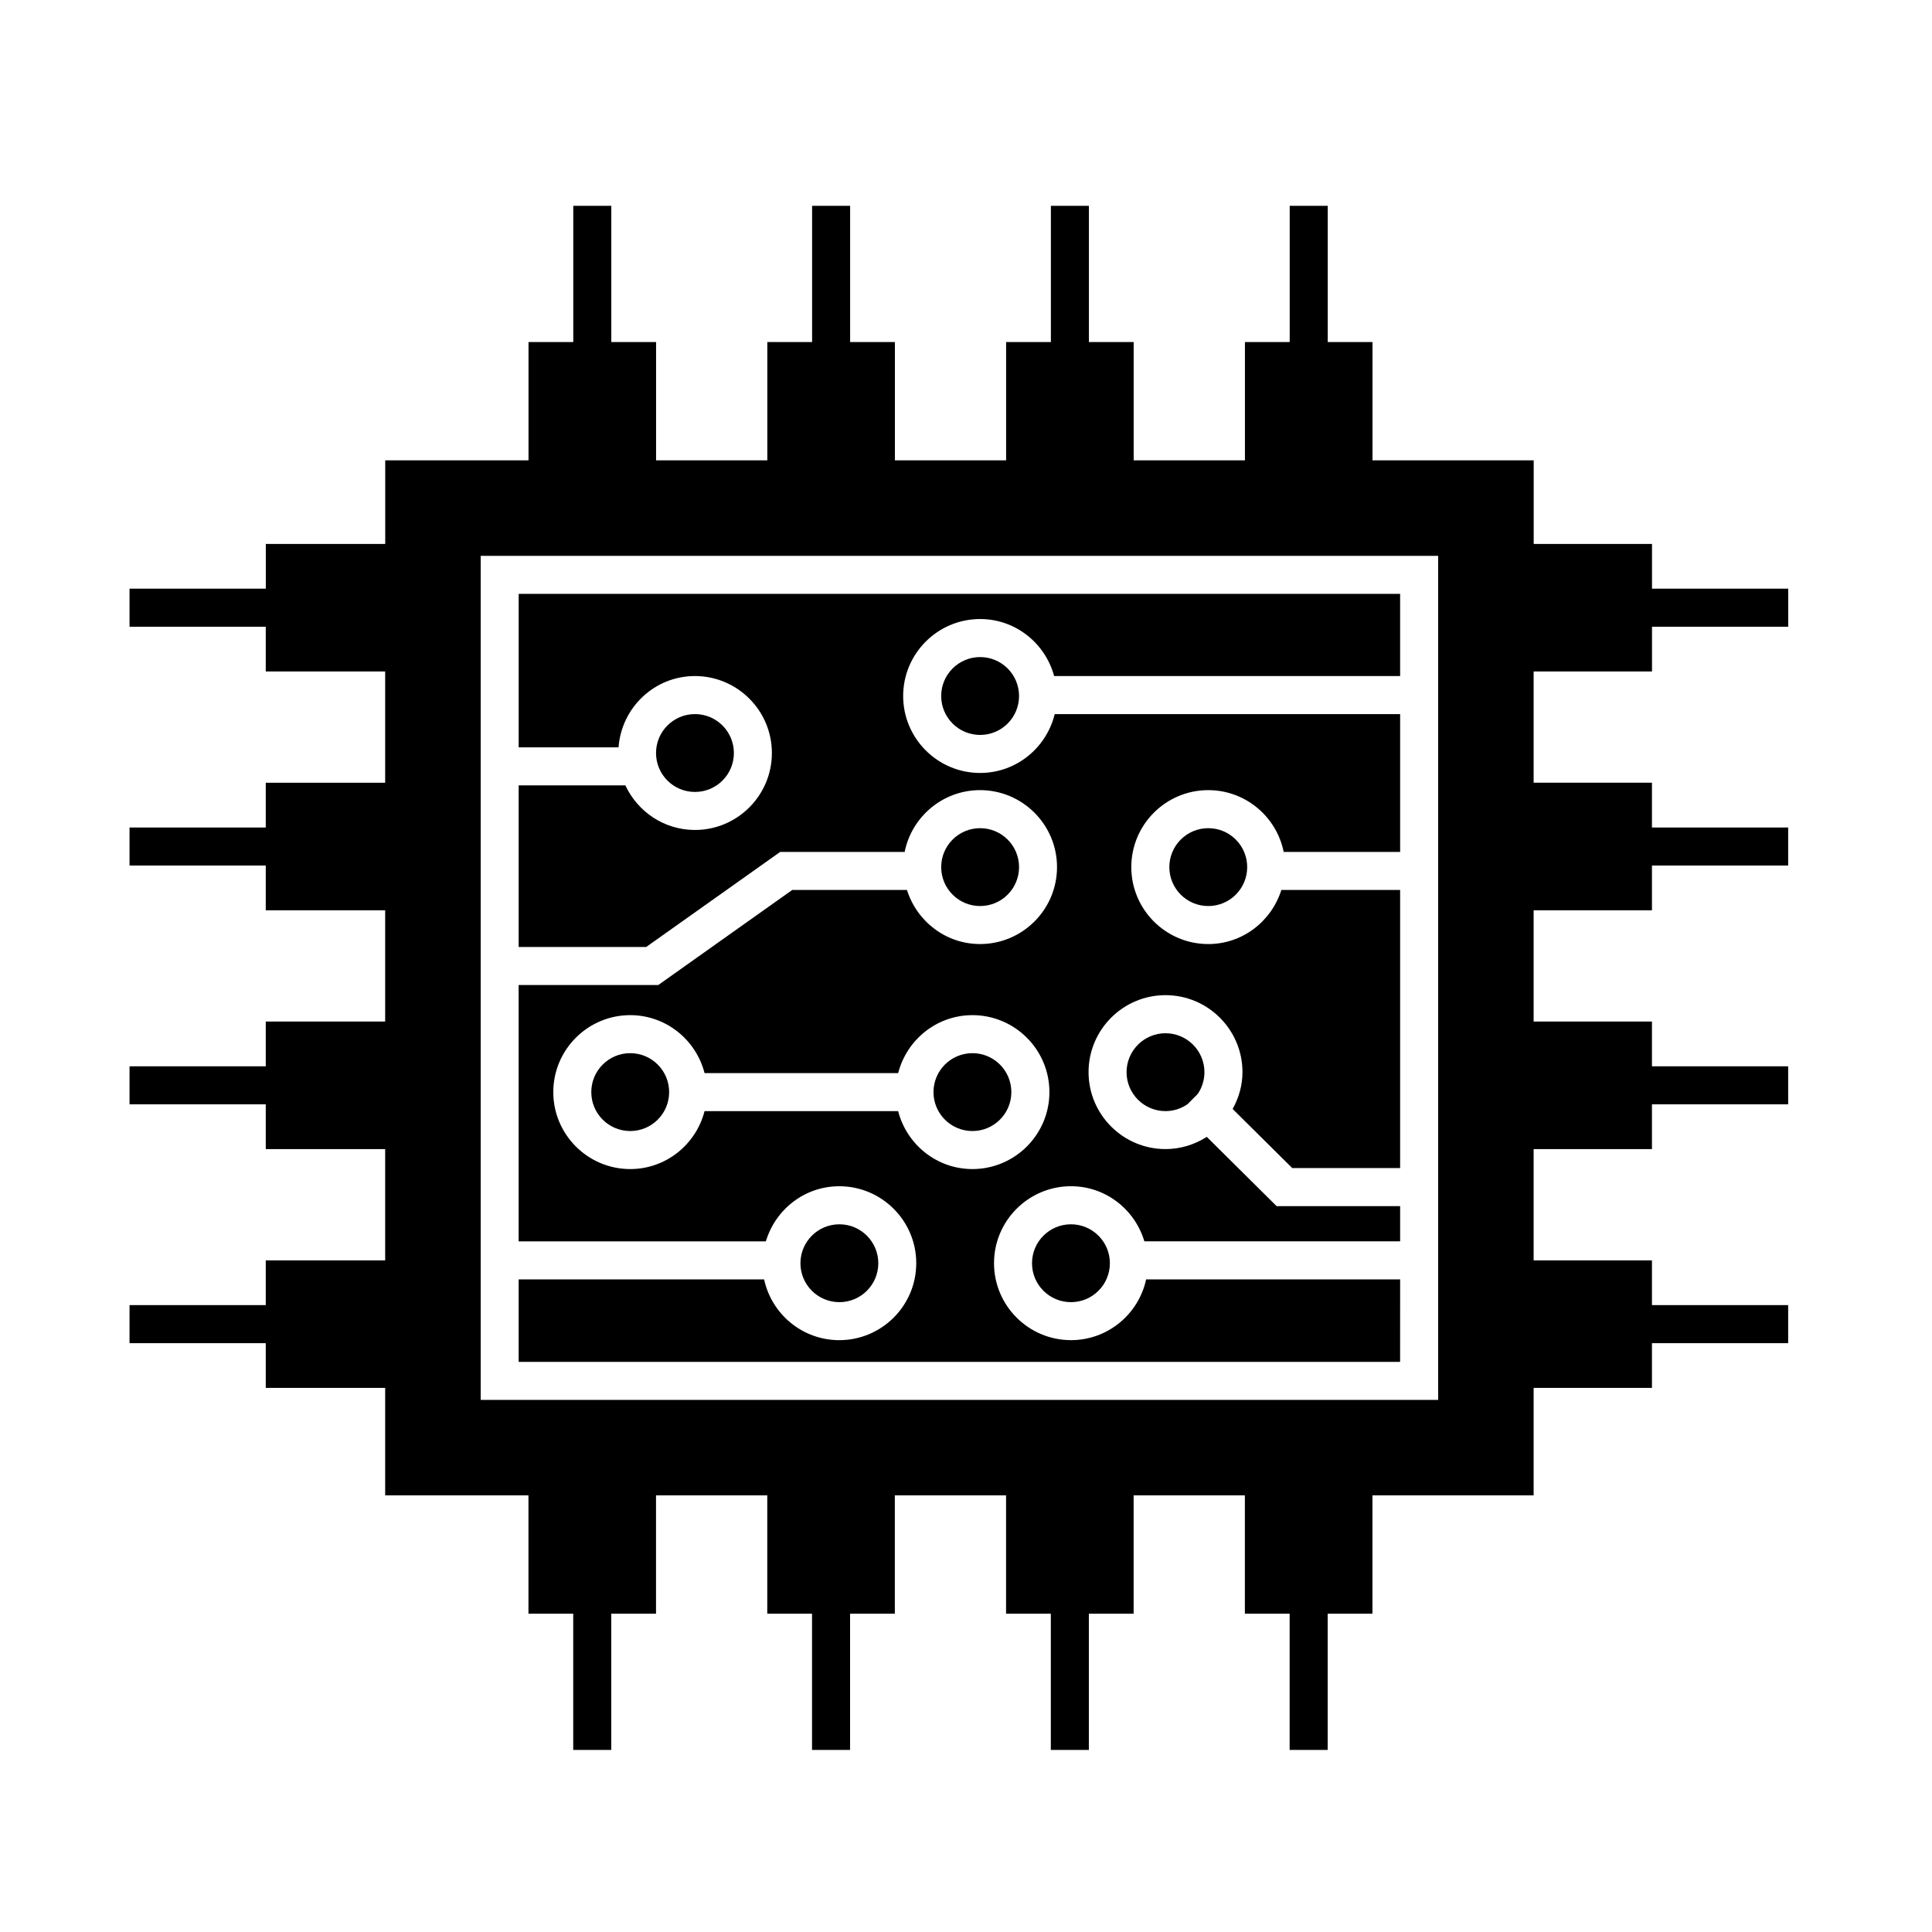 <?xml version="1.0" encoding="UTF-8"?>
<!-- Uploaded to: ICON Repo, www.iconrepo.com, Generator: ICON Repo Mixer Tools -->
<svg fill="#000000" width="800px" height="800px" version="1.1" viewBox="144 144 512 512" xmlns="http://www.w3.org/2000/svg">
 <g>
  <path d="m321.33 433.42c0 5.699-4.617 10.316-10.316 10.316s-10.316-4.617-10.316-10.316 4.617-10.32 10.316-10.32 10.316 4.621 10.316 10.32"/>
  <path d="m474.52 373.79c0 5.699-4.617 10.32-10.316 10.32s-10.316-4.621-10.316-10.32c0-5.695 4.617-10.316 10.316-10.316s10.316 4.621 10.316 10.316"/>
  <path d="m414.06 328.45c0 5.695-4.617 10.316-10.316 10.316-5.699 0-10.32-4.621-10.32-10.316 0-5.699 4.621-10.32 10.32-10.32 5.699 0 10.316 4.621 10.316 10.32"/>
  <path d="m442.55 428.14c0 5.688 4.625 10.316 10.312 10.316 2.18 0 4.195-0.691 5.859-1.844l2.707-2.727c1.109-1.641 1.758-3.621 1.758-5.75 0-5.688-4.629-10.316-10.324-10.316-5.688 0.004-10.312 4.633-10.312 10.32z"/>
  <path d="m581.8 321.95v-11.863h36.098v-10.078h-36.098v-11.863h-31.355v-22.148h-42.719v-31.355h-11.863v-36.098h-10.078v36.098h-11.863v31.355h-29.484v-31.355h-11.863v-36.098h-10.078v36.098h-11.863v31.355h-29.477v-31.355h-11.863v-36.098h-10.078v36.098h-11.863v31.355h-29.484v-31.355h-11.863v-36.098h-10.078v36.098h-11.863v31.355h-37.973v22.148h-31.645v11.863h-36.117v10.078h36.102v11.863h31.645v29.484h-31.645v11.863h-36.102v10.078h36.102v11.863h31.645v29.484h-31.645v11.863h-36.102v10.078h36.102v11.863h31.645v29.484h-31.645v11.859h-36.102v10.078h36.102v11.863h31.645v28.48h37.973v31.355h11.863v36.098h10.078v-36.098h11.863v-31.355h29.484v31.355h11.863v36.098h10.078v-36.098h11.863v-31.355h29.477v31.355h11.863v36.098h10.078v-36.098h11.863v-31.355h29.484v31.355h11.863v36.098h10.078v-36.098h11.863v-31.355h42.719v-28.48h31.355v-11.863h36.098v-10.078h-36.098v-11.859h-31.355v-29.484h31.355v-11.863h36.098v-10.078h-36.098v-11.863h-31.355v-29.484h31.355v-11.863h36.098v-10.078h-36.098v-11.871h-31.355v-29.484l31.371 0.004zm-56.672 193.04h-253.74v-223.68h253.74z"/>
  <path d="m438.13 478.77c0 5.695-4.621 10.316-10.32 10.316-5.695 0-10.316-4.621-10.316-10.316 0-5.699 4.621-10.32 10.316-10.32 5.699 0 10.32 4.621 10.32 10.32"/>
  <path d="m376.76 478.77c0 5.695-4.621 10.316-10.316 10.316-5.699 0-10.32-4.621-10.32-10.316 0-5.699 4.621-10.32 10.32-10.32 5.695 0 10.316 4.621 10.316 10.32"/>
  <path d="m412.02 433.42c0 5.699-4.621 10.316-10.316 10.316-5.699 0-10.32-4.617-10.32-10.316s4.621-10.32 10.32-10.32c5.695 0 10.316 4.621 10.316 10.32"/>
  <path d="m515.05 483.05h-67.312c-1.98 9.191-10.148 16.102-19.914 16.102-11.246 0-20.398-9.145-20.398-20.395s9.148-20.395 20.398-20.395c9.219 0 16.938 6.191 19.445 14.605h67.781v-9.332h-32.738l-18.504-18.355c-3.168 2.023-6.906 3.238-10.938 3.238-11.238 0-20.391-9.145-20.391-20.395s9.145-20.395 20.391-20.395c11.246 0 20.398 9.145 20.398 20.395 0 3.559-0.992 6.852-2.606 9.766l15.801 15.664h28.586v-73.707h-31.477c-2.602 8.277-10.254 14.34-19.375 14.34-11.238 0-20.391-9.148-20.391-20.395 0-11.246 9.145-20.395 20.391-20.395 9.871 0 18.121 7.047 19.992 16.375h30.863v-36.527h-91.543c-2.176 8.926-10.184 15.598-19.766 15.598-11.246 0-20.395-9.148-20.395-20.395 0-11.246 9.148-20.395 20.395-20.395 9.41 0 17.27 6.438 19.613 15.113h91.691v-21.785h-233.59v40.676h26.465c0.785-10.535 9.512-18.895 20.242-18.895 11.246 0 20.395 9.148 20.395 20.395s-9.148 20.395-20.395 20.395c-8.172 0-15.184-4.863-18.438-11.82h-28.27v42.828h33.801l35.5-25.191h32.988c1.875-9.324 10.117-16.375 19.98-16.375 11.246 0 20.398 9.148 20.398 20.395 0 11.246-9.148 20.395-20.398 20.395-9.117 0-16.773-6.062-19.367-14.34h-30.395l-35.5 25.191h-37.016v67.938h65.52c2.516-8.418 10.23-14.605 19.453-14.605 11.246 0 20.398 9.145 20.398 20.395s-9.148 20.395-20.398 20.395c-9.77 0-17.941-6.914-19.914-16.102h-65.051v21.859h233.59zm-133.03-44.59h-51.305c-2.258 8.801-10.191 15.355-19.695 15.355-11.238 0-20.391-9.145-20.391-20.395s9.145-20.395 20.391-20.395c9.496 0 17.434 6.555 19.695 15.355h51.309c2.258-8.801 10.188-15.355 19.684-15.355 11.246 0 20.398 9.145 20.398 20.395s-9.148 20.395-20.398 20.395c-9.5 0-17.43-6.555-19.688-15.355z"/>
  <path d="m338.49 343.56c0 5.699-4.621 10.316-10.316 10.316-5.699 0-10.32-4.617-10.32-10.316s4.621-10.32 10.32-10.32c5.695 0 10.316 4.621 10.316 10.32"/>
  <path d="m414.06 373.79c0 5.699-4.617 10.32-10.316 10.32-5.699 0-10.32-4.621-10.32-10.32 0-5.695 4.621-10.316 10.32-10.316 5.699 0 10.316 4.621 10.316 10.316"/>
 </g>
</svg>